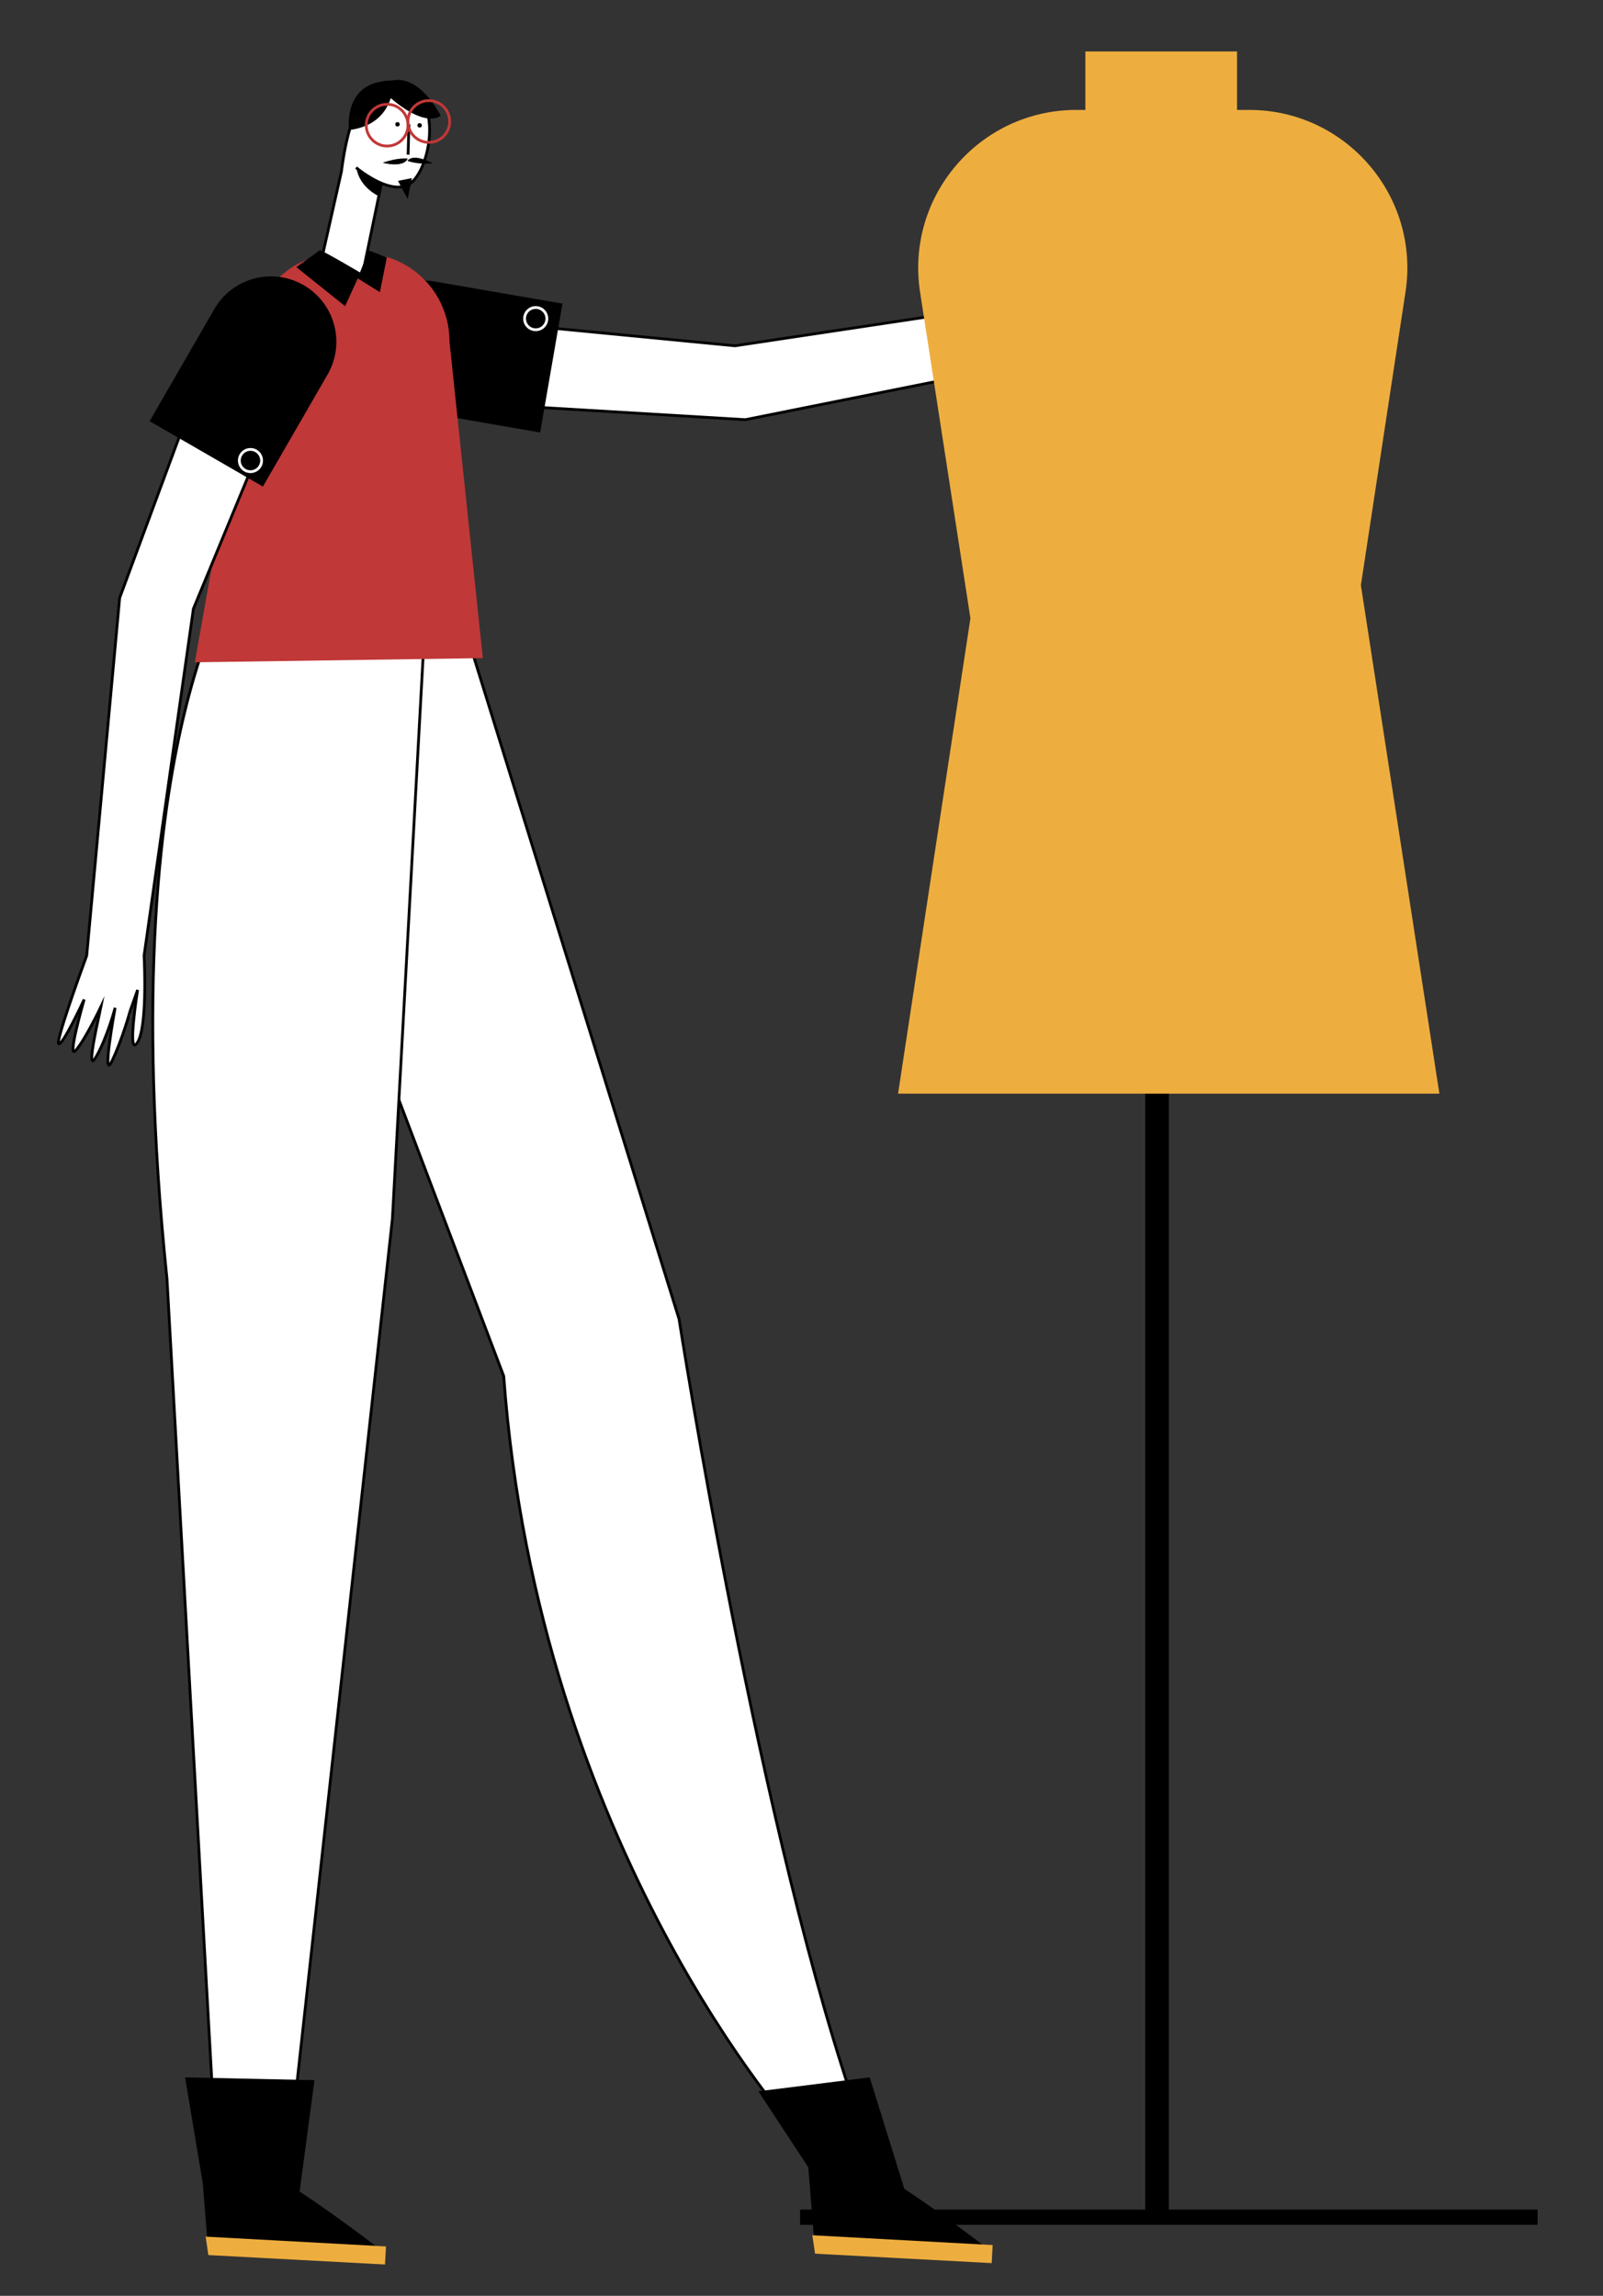 <svg id="Capa_1" data-name="Capa 1" xmlns="http://www.w3.org/2000/svg" viewBox="0 0 1152 1650"><rect x="0" y="0" width="1152" height="1650" fill="#333333" stroke="none"/><title>Mesa de trabajo 30</title><polygon points="840 1588 840 376 823 376 823 1588 575 1588 575 1599 1105 1599 1105 1588 840 1588"/><path d="M815.6,229.1s26.58,2.26,36.2,5.94-36.35,7.21-36.35,7.21,36.77,2.83,36.21,5.94c-.49,2.67-52,3.3-66.4,3.43l-249.65,50L297.55,287.42l-3.29-61.51,234,22.61,246.17-37c12.18-5.11,45.57-18.42,56.58-15.9,13.58,3.11-35.5,13.15-35.5,13.15l16.13-.28s20.93-2,38.32-.42-36.77,11.31-36.77,11.31,22.91-2.26,38.47.57S815.6,229.1,815.6,229.1Z" fill="#fff" stroke="#000" stroke-miterlimit="10" stroke-width="2"/><path d="M280.22,182.57h94a0,0,0,0,1,0,0v93a47,47,0,0,1-47,47h0a47,47,0,0,1-47-47v-93a0,0,0,0,1,0,0Z" transform="translate(631.91 -26.77) rotate(99.82)"/><path d="M311,377,488,948s58.72,376.93,131,579l-45.72,6.07S387,1329,362,989L159,454Z" fill="#fff" stroke="#000" stroke-miterlimit="10" stroke-width="2"/><path d="M184,391S77,504,120,919l34,608,55,10,73-661,26-476Z" fill="#fff" stroke="#000" stroke-miterlimit="10" stroke-width="2"/><path d="M347,473l-207,3,41-230.83A63.17,63.17,0,0,1,244.17,182h15.66A63.17,63.17,0,0,1,323,245.17Z" fill="#c03838"/><path d="M274.13,131.69l-13.45,64.87a33.42,33.42,0,0,1-29.84-8.9l14.52-64.37c8.63-67.41,32.36-72.15,52.25-57.75s9.74,60.15-4.4,67.33-37.32-12.45-37.32-12.45" fill="#fff" stroke="#000" stroke-miterlimit="10" stroke-width="2"/><line x1="293.88" y1="89.44" x2="293.28" y2="111.16" fill="#fff" stroke="#000" stroke-miterlimit="10" stroke-width="2"/><circle cx="285.67" cy="89.35" r="1.59"/><circle cx="301.57" cy="90.08" r="1.59"/><path d="M272.26,141s-13.91-6.06-16.1-20.3c0,0,12.11,9.54,17.7,10.75Z"/><path d="M316.7,83.23s-15-30.89-36.17-25.11c-34.47.16-29.73,35.37-29.73,35.37,19.51-2.41,27.1-13.76,30-22.95C289,77.56,305.87,90.05,316.7,83.23Z"/><path d="M215.32,1575.07,226,1495l-93-2,12.72,76,3.91,48.7,18.85-3.86s56.81,13.66,106.71,4.33C275.19,1618.16,244,1593.91,215.32,1575.07Z"/><path d="M649.94,1573.16,625,1493l-80,10,35.88,54.6,4.75,59.09,18.85-3.86s56.81,13.66,106.71,4.33C711.19,1617.16,678.93,1592.12,649.94,1573.16Z"/><circle cx="278.21" cy="89.96" r="15" fill="none" stroke="#c03838" stroke-miterlimit="10" stroke-width="2"/><circle cx="308.16" cy="87.33" r="15" fill="none" stroke="#c03838" stroke-miterlimit="10" stroke-width="2"/><path d="M139,437.5,103.55,686.75c.34,6.89,2.26,51.85-4.83,62.57-7.68,11.62.16-37.86.16-37.86l-5.4,15.2S88,747,80.41,762.69s2.33-38.4,2.33-38.4-5.93,22.24-14,35.81c-8,13.42,3.78-35.81,4-37-.35.73-11.56,24.2-18.27,31.79s5.7-35.47,6-36.54c-.46,1-15.59,33.39-18.27,31.79-2.33-1.39,15.15-49.79,20.11-63.36h0L86,429.69l81.08-219L227,224.66Z" fill="#fff" stroke="#000" stroke-miterlimit="10" stroke-width="2"/><path d="M136.22,195.57h94a0,0,0,0,1,0,0v93a47,47,0,0,1-47,47h0a47,47,0,0,1-47-47v-93a0,0,0,0,1,0,0Z" transform="translate(209.11 587.17) rotate(-150)"/><path d="M229.81,179.84C232,180,259,196,259,196l-11,24-35-28Z"/><polygon points="265 180 257 200 273 210 278 185 265 180"/><circle cx="180" cy="331" r="8" fill="none" stroke="#fff" stroke-linecap="round" stroke-linejoin="round" stroke-width="2"/><circle cx="385" cy="229" r="8" fill="none" stroke="#fff" stroke-linecap="round" stroke-linejoin="round" stroke-width="2"/><path d="M1034.42,786,978,420.6l32.08-210.85C1020.57,141,967.32,79,897.74,79H889V37H780V79h-6.46c-69.68,0-122.95,62.13-112.32,131L697.4,444.4l-52,341.6Z" fill="#eeae3f"/><path d="M293,114s-7-1-18,3C275,117,290,121,293,114Z"/><path d="M292.79,115.57s6.48,2.82,18.15,1.87C310.94,117.44,297.53,109.62,292.79,115.57Z"/><polygon points="286 130 293 143 296 128 286 130"/><polygon points="277.37 1614.51 276.68 1627.49 149.73 1620.71 147.81 1607.46 277.37 1614.51" fill="#eeae3f"/><polygon points="713.37 1613.51 712.68 1626.49 585.73 1619.71 583.81 1606.46 713.37 1613.51" fill="#eeae3f"/></svg>